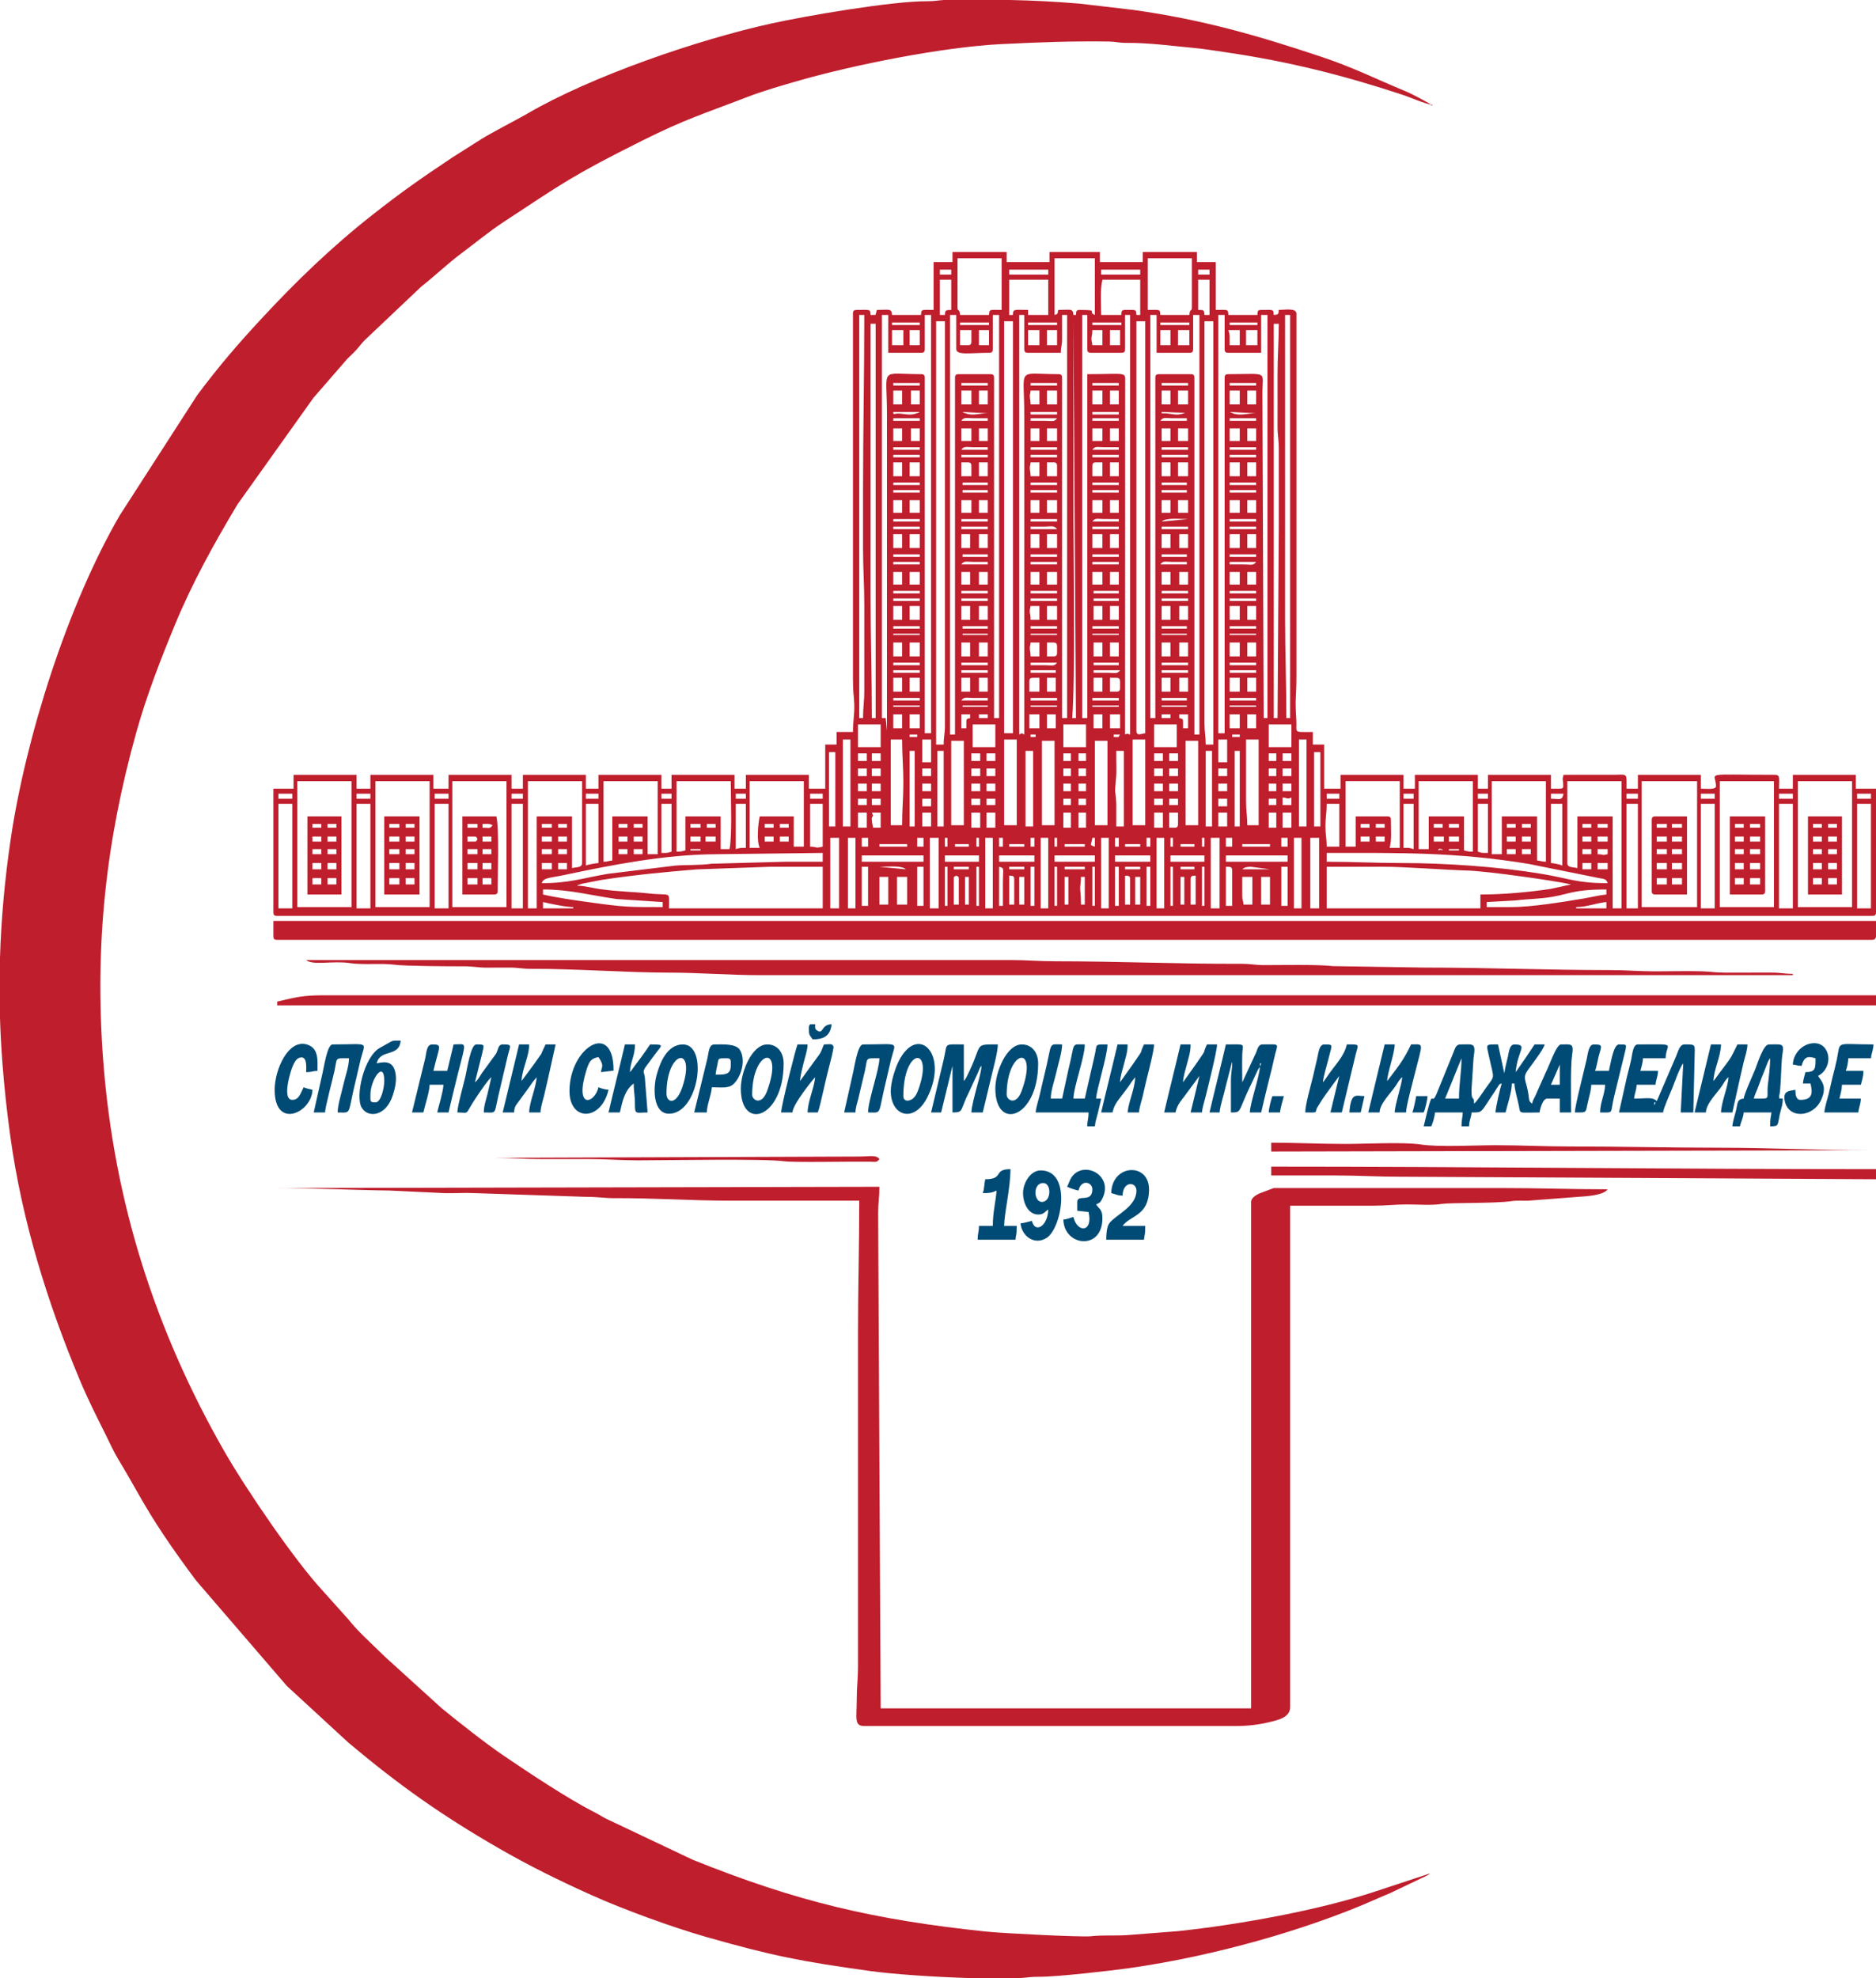 <?xml version="1.0" encoding="UTF-8"?> <svg xmlns="http://www.w3.org/2000/svg" xmlns:xlink="http://www.w3.org/1999/xlink" version="1.1" id="Слой_1" x="0px" y="0px" viewBox="0 0 178.68 188.4" style="enable-background:new 0 0 178.68 188.4;" xml:space="preserve"> <style type="text/css"> .st0{fill-rule:evenodd;clip-rule:evenodd;fill:#BF1E2D;} .st1{fill-rule:evenodd;clip-rule:evenodd;fill:#004B75;} </style> <path class="st0" d="M136.2,178.44l-5.234,1.727c-5.38,1.791-13.061,3.168-18.787,3.773 l-4.899,0.381c-1.19,0.064-2.306-0.019-3.378,0.102 c-0.876,0.098-8.374-0.277-9.961-0.443c-10.731-1.126-18.047-2.85-27.959-6.841 l-8.223-3.897c-0.47-0.235-0.686-0.401-1.159-0.641 c-2.513-1.275-6.233-3.751-8.577-5.343c-1.788-1.214-4.183-3.106-5.92-4.52 l-5.473-4.967c-1.053-1.053-2.563-2.383-3.441-3.519l-2.439-2.721 c-2.669-2.87-7.343-9.727-9.384-13.296c-6.575-11.491-10.513-23.757-11.534-37.186 c-0.837-10.996,0.249-20.929,3.153-31.303c0.998-3.565,2.342-7.006,3.678-10.242 c1.654-4.006,3.737-7.754,5.949-11.451l7.241-10.159l3.235-3.725 c0.303-0.302,0.558-0.528,0.843-0.837c0.335-0.362,0.46-0.589,0.838-0.962 L40.131,27.291c1.152-0.891,2.513-2.191,3.806-3.154 c1.366-1.017,2.641-2.081,4.063-3.017c5.699-3.749,6.593-4.437,13.16-7.72 c4.168-2.084,5.871-2.558,9.829-4.091c1.704-0.66,3.443-1.159,5.279-1.681 c5.1-1.452,13.558-3.159,19.132-3.428c3.658-0.176,6.41-0.292,10.205-0.245 c0.695,0.009,0.903,0.132,1.672,0.128c2.162-0.014,4.424,0.295,6.472,0.488 c0.997,0.094,2.02,0.264,3.063,0.417c5.98,0.878,11.196,2.197,16.823,4.057 c0.647,0.214,2.15,0.87,2.685,0.915l-1.16-0.64 c-0.464-0.232-0.804-0.429-1.291-0.629c-2.731-1.127-4.902-2.241-8.003-3.277 c-6.163-2.059-11.391-3.557-17.965-4.475l-5.05-0.59 C100.46,0.148,98.356,0.045,96.219,0h-6.284 c-0.579,0.024-0.878,0.121-1.618,0.117c-3.415-0.015-11.605,1.407-14.809,2.112 C66.414,3.79,56.367,7.255,50.275,10.795c-1.287,0.748-3.554,1.863-4.844,2.716 l-2.351,1.489c-3.009,2.012-4.732,3.205-7.612,5.468 c-3.87,3.041-7.321,6.378-10.656,9.983c-2.274,2.458-3.99,4.463-6.023,7.177 L11.405,49.085C6.438,57.634,2.44,70.262,1.012,79.972C0.457,83.747,0.117,87.462,0,91.192 v5.785c0.044,1.428,0.122,2.863,0.233,4.31c0.19,2.474,0.421,4.538,0.733,6.827 c1.115,8.16,3.563,15.994,6.645,23.355c0.766,1.828,1.567,3.407,2.429,5.132 c0.432,0.863,0.776,1.656,1.263,2.457c1.478,2.432,2.399,4.325,4.224,7.056 c1.035,1.549,2.033,2.939,3.141,4.419l8.661,10.058l5.873,5.407 c4.813,4.044,8.852,6.902,14.311,10.049c2.893,1.668,5.69,3.046,8.768,4.432 s7.703,3.075,10.987,4.013c6.372,1.82,9.142,2.344,15.598,3.242 c2.135,0.297,5.947,0.562,9.33,0.667h5.012 c0.619-0.034,0.996-0.126,1.791-0.119c1.636,0.015,6.852-0.581,8.54-0.82 c4.209-0.596,8.381-1.517,12.365-2.635c3.711-1.042,7.716-2.407,11.175-3.945 c0.463-0.206,0.811-0.353,1.263-0.538l3.576-1.704 C136.16,178.495,136.041,178.579,136.2,178.44"></path> <path class="st0" d="M90.72,24.96h-1.8v4.56c-1.204,0-1.152-0.093-1.2,0.48h-2.76 c-0.054-0.648-0.227-0.48-1.44-0.48l-0.135,0.475l-0.465,0.005 c-0.049-0.584,0.007-0.48-1.32-0.48c-0.276,0-0.36,0.084-0.36,0.36v34.68 c0,1.565,0.091,1.553,0.125,2.517c0.034,0.964-0.125,1.597-0.125,2.643h-1.56 v1.2h-1.08v4.2h-1.56v-1.32h-6v1.32h-1.08v-1.32h-6v1.32H63 v-1.32h-6v1.32h-1.2v-1.32h-6v1.32h-1.08v-1.32h-6v1.32 h-1.44v-1.32h-6v1.32h-1.32v-1.32h-6v1.32h-1.92v11.76 c0,0.276,0.084,0.36,0.36,0.36h151.92c0.272,0,0.357-0.081,0.36-0.347v-0.013 V75.12h-1.92v-1.32h-6v1.32h-1.32c0-0.944,0.13-1.32-0.36-1.32 c-7.121,0-5.64-0.293-5.64,1.08c0,0.361-0.9,0.24-1.44,0.24v-1.32h-6 v1.32h-1.08c0-1.52,0.136-1.34-1.198-1.322l-4.802,0.002 c-0.133,0.57-0.082,0.205-0.041,0.78c0.045,0.634,0.056,0.54-1.159,0.54 v-1.32h-6v1.32h-0.96v-1.32h-6v1.32h-1.08v-1.32h-6v1.32 h-1.56v-4.2h-1.08V69.72c-1.951,0-1.495,0.117-1.57-1.07 c-0.151-2.383,0.01-2.072,0.01-4.33V29.88c0-0.578-1.131-0.36-1.68-0.36 c-0.037,0.442-0.039,0.443-0.48,0.48c-0.048-0.573,0.004-0.48-1.2-0.48 c-0.363,0-0.332,0.141-0.36,0.48H117c-0.048-0.573,0.004-0.48-1.2-0.48 v-4.56h-1.8v-0.96h-5.16v0.96h-4.08v-0.96h-4.8v0.96h-4.08v-0.96 h-5.16V24.96z M89.52,25.68h1.08v0.48h-1.08V25.68z M96.12,25.68h3.72 v0.48h-3.72V25.68z M104.88,25.68h3.72v0.48h-3.72V25.68z M114.12,25.68 h1.08v0.48h-1.08V25.68z M90,30h-0.48v-3.36h1.08v2.88 C90.128,29.531,90,29.511,90,30z M91.2,29.28v-4.68h4.2v4.92 c-1.204,0-1.152-0.093-1.2,0.48h-2.76 C91.381,29.293,91.2,29.75,91.2,29.28z M96.48,30h-0.36v-3.36h3.72 v3.36h-1.92v-0.48C96.613,29.52,96.48,29.389,96.48,30z M100.44,30 v-5.4h3.84v5.4c-0.782-0.316,0.517-0.48-1.44-0.48 c-0.363,0-0.332,0.141-0.36,0.48h-0.24c-0.054-0.648-0.227-0.48-1.44-0.48 C100.687,30.006,100.768,29.881,100.44,30z M106.8,30h-1.92 c0-1.085-0.123-2.316,0.12-3.36h3.6v3.36h-0.36 c-0.047-0.563-0.001-0.48-1.08-0.48 C106.818,29.52,106.8,29.659,106.8,30z M109.32,24.6h4.2v4.68 c0,0.47-0.181,0.013-0.24,0.72h-2.76c-0.048-0.573,0.004-0.48-1.2-0.48 V24.6z M114.12,26.64h1.08v3.36h-0.48 c-0.043-0.518-0.068-0.468-0.6-0.48V26.64z M84.96,30.72h2.64v0.24h-2.64 V30.72z M91.44,30.72h2.76v0.24h-2.76V30.72z M97.92,30.72h2.76v0.24 h-2.76V30.72z M104.04,30.72h2.76v0.24h-2.76V30.72z M110.52,30.72h2.76 v0.24h-2.76V30.72z M117.12,30.72h2.64v0.24h-2.64V30.72z M117,31.44h1.08 v1.44h-0.96v-0.84C117.12,31.887,117.042,31.535,117,31.44z M104.04,31.44 h0.96v1.44h-0.96c-0.03-0.357-0.102-0.353-0.082-0.693 C103.969,31.994,104.04,31.85,104.04,31.44z M92.16,32.88h-0.72v-1.44h1.08 v1.08C92.52,32.797,92.437,32.88,92.16,32.88z M84.96,31.44h1.08v1.44 h-1.08V31.44z M86.64,31.44h0.96v1.44h-0.96V31.44z M93.24,31.44h0.96 v1.44h-0.96V31.44z M97.92,31.44H99v1.44h-1.08V31.44z M99.72,31.44h0.96 v1.44h-0.96V31.44z M105.72,31.44h0.96v1.44h-0.96V31.44z M110.52,31.44 h0.96v1.44h-0.96V31.44z M112.2,31.44h1.08v1.44h-1.08V31.44z M118.68,31.44h1.08v1.44h-1.08V31.44z M121.8,50.28l-0.12,18.12h-0.36 v-37.56h0.48c0,1.734-0.12,3.046-0.12,4.8c0,1.64,0.008,3.282-0.001,4.921 c-0.005,0.915,0.127,1.333,0.122,2.278L121.8,50.28z M84.48,69.6l-0.12-1.2 h-0.36V30h0.6v3.6h3.12c0.276,0,0.36-0.083,0.36-0.36v-3.24h0.6 V69.84H88.08V36c0-0.276-0.084-0.36-0.36-0.36 c-4.047,0-3.24-0.786-3.24,3.84V69.6z M90.96,36v33.96h-0.48V30h0.6 v3.24c0,0.634,1.359,0.36,3.12,0.36c0.276,0,0.36-0.083,0.36-0.36v-3.24 h0.6v38.4h-0.48V36c0-0.276-0.083-0.36-0.36-0.36h-3 C91.044,35.64,90.96,35.724,90.96,36z M97.56,69.96 c-0.34-0.157-0.14-0.157-0.48,0V30h0.48v3.24 c0,0.277,0.084,0.36,0.36,0.36h3.12c0-0.608,0.12-0.654,0.12-1.32v-2.28 h0.48v38.4h-0.48V36c0-0.276-0.083-0.36-0.36-0.36 c-4.059,0-3.24-0.792-3.24,3.96V69.96z M103.56,68.4h-0.48V30h0.48 v3.24c0,0.277,0.084,0.36,0.36,0.36h2.88c0.276,0,0.36-0.083,0.36-0.36 v-3.24h0.48v39.96c-0.383-0.081-0.187-0.121-0.48,0l0.01-33.49 c0.008-1.109,0.223-0.83-3.611-0.83V68.4z M110.04,36v32.4h-0.48V30 h0.6v3.6h3.12c0.277,0,0.36-0.083,0.36-0.36v-3.24h0.6v39.96h-0.48V36 c0-0.276-0.083-0.36-0.36-0.36h-3C110.124,35.64,110.04,35.724,110.04,36z M116.64,36v33.84h-0.6V30h0.6v3.24c0,0.277,0.084,0.36,0.36,0.36 h3.12v-3.6h0.6v38.4h-0.36l-0.12-30.96 c0.001-2.171,0.633-1.8-3.24-1.8C116.724,35.64,116.64,35.724,116.64,36z M85.08,36.48h2.52v0.24h-2.52V36.48z M91.56,36.48h2.52v0.24h-2.52 V36.48z M98.16,36.48h2.52v0.24h-2.52V36.48z M104.04,36.48h2.52v0.24 h-2.52V36.48z M110.64,36.48h2.52v0.24h-2.52V36.48z M117.12,36.48h2.52 v0.24h-2.52V36.48z M98.16,37.2H99v1.32h-0.84 c0-0.277-0.053-0.485-0.064-0.645C98.065,37.43,98.119,37.691,98.16,37.2z M85.08,37.2h0.84v1.32h-0.84V37.2z M86.76,37.2h0.84v1.32h-0.84 V37.2z M91.56,37.2h0.96v1.32h-0.96V37.2z M93.24,37.2h0.84v1.32 h-0.84V37.2z M99.72,37.2h0.96v1.32h-0.96V37.2z M104.04,37.2h0.96 v1.32h-0.96V37.2z M105.72,37.2h0.84v1.32h-0.84V37.2z M110.64,37.2 h0.84v1.32h-0.84V37.2z M112.2,37.2h0.96v1.32h-0.96V37.2z M117.12,37.2h0.96v1.32h-0.96V37.2z M118.8,37.2h0.84v1.32h-0.84 V37.2z M82.2,46.8c0,1.8,0,3.6,0,5.4c0,1.936,0.12,3.587,0.12,5.4 l0,8.16c0.004,1.044-0.12,1.593-0.12,2.64h-0.36V30h0.48 C82.32,35.74,82.2,41.097,82.2,46.8z M85.08,39.24h2.52 c-0.025,0.016-0.066,0.006-0.079,0.041c-0.013,0.036-0.062,0.032-0.081,0.039 c-0.715,0.278-1.011,0.14-1.686,0.078C85.105,39.339,85.093,39.61,85.08,39.24 z M91.68,39.24l2.4,0.12c-0.91,0-1.357,0.287-2.156-0.004 C91.616,39.244,91.813,39.325,91.68,39.24z M110.64,39.24l2.239,0.079 c-0.952,0.361-1.042,0.04-2.239,0.04V39.24z M117.12,39.24l2.52,0.12 c-0.858,0-1.353,0.242-2.094,0.054L117.12,39.24z M98.16,39.24h2.52v0.24 h-2.52V39.24z M104.04,39.24h2.52v0.24h-2.52V39.24z M98.16,40.08v-0.24 h2.52c-0.267,0.363-0.44,0.253-1.076,0.244 C99.123,40.077,98.641,40.08,98.16,40.08z M85.08,39.84h2.52v0.24h-2.52 V39.84z M94.08,39.84v0.24h-2.52c0.266-0.363,0.44-0.253,1.076-0.244 C93.117,39.843,93.599,39.84,94.08,39.84z M104.04,39.84h2.52v0.24h-2.52 V39.84z M113.04,39.84v0.24h-2.52c0.267-0.363,0.441-0.253,1.076-0.244 C112.077,39.843,112.559,39.84,113.04,39.84z M117.12,39.84h2.52v0.24h-2.52 V39.84z M85.08,40.8h0.84v1.2h-0.84V40.8z M86.76,40.8h0.84v1.2 h-0.84V40.8z M91.56,40.8h0.96v1.2h-0.96V40.8z M93.24,40.8h0.84 v1.2h-0.84V40.8z M98.16,40.8H99v1.2h-0.84V40.8z M99.72,40.8h0.96 v1.2h-0.96V40.8z M104.04,40.8h0.96v1.2h-0.96V40.8z M105.72,40.8 h0.84v1.2h-0.84V40.8z M110.64,40.8h0.84v1.2h-0.84V40.8z M112.2,40.8h0.96v1.2h-0.96V40.8z M117.12,40.8h0.96v1.2h-0.96 V40.8z M118.8,40.8h0.84v1.2h-0.84V40.8z M85.08,42.6h2.52v0.24 h-2.52V42.6z M94.08,42.6v0.24h-2.52c0.266-0.363,0.44-0.253,1.076-0.244 C93.117,42.603,93.599,42.6,94.08,42.6z M98.16,42.6h2.52v0.24h-2.52 V42.6z M106.56,42.6v0.24h-2.52c0.267-0.363,0.44-0.253,1.076-0.244 C105.597,42.603,106.079,42.6,106.56,42.6z M110.64,42.6h2.52v0.24h-2.52 V42.6z M117.12,42.6h2.52v0.24h-2.52V42.6z M85.08,43.32h2.52v0.24 h-2.52V43.32z M91.56,43.32h2.52v0.24h-2.52V43.32z M98.16,43.32h2.52 v0.24h-2.52V43.32z M104.04,43.32h2.52v0.24h-2.52V43.32z M110.64,43.32 h2.52v0.24h-2.52V43.32z M117.12,43.32h2.52v0.24h-2.52V43.32z M98.16,44.04H99v1.32h-0.84c0-0.277-0.053-0.485-0.064-0.645 C98.065,44.27,98.119,44.531,98.16,44.04z M85.08,44.04h0.84v1.32h-0.84 V44.04z M86.64,44.04h0.96v1.32h-0.96V44.04z M91.56,44.04h0.6 c0.277,0,0.36,0.084,0.36,0.36v0.96h-0.96V44.04z M93.24,44.04h0.84v1.32 h-0.84V44.04z M99.72,44.04h0.6c0.276,0,0.36,0.084,0.36,0.36v0.96 h-0.96V44.04z M104.04,44.4c0-0.276,0.084-0.36,0.36-0.36h0.6v1.32 h-0.96V44.4z M105.72,44.04h0.84v1.32h-0.84V44.04z M110.64,44.04h0.84 v1.32h-0.84V44.04z M112.2,44.04h0.96v1.32h-0.96V44.04z M117.12,44.04 h0.96v1.32h-0.96V44.04z M118.8,44.04h0.84v1.32h-0.84V44.04z M85.08,45.96h2.52v0.24h-2.52V45.96z M91.68,45.96h2.4v0.24h-2.4 V45.96z M98.16,45.96h2.52v0.24h-2.52V45.96z M104.04,45.96h2.52v0.24 h-2.52V45.96z M110.64,45.96h2.4v0.24h-2.4V45.96z M117.12,45.96h2.52 v0.24h-2.52V45.96z M85.08,46.68h2.52v0.24h-2.52V46.68z M91.68,46.68 h2.4v0.24h-2.4V46.68z M98.16,46.68h2.52v0.24h-2.52V46.68z M104.04,46.68h2.52v0.24h-2.52V46.68z M110.64,46.68h2.4v0.24h-2.4 V46.68z M117.12,46.68h2.52v0.24h-2.52V46.68z M85.08,47.64h0.84v1.2 h-0.84V47.64z M86.64,47.64h0.96v1.2h-0.96V47.64z M91.56,47.64h0.96 v1.2h-0.96V47.64z M93.24,47.64h0.84v1.2h-0.84V47.64z M98.16,47.64H99 v1.2h-0.84V47.64z M99.72,47.64h0.96v1.2h-0.96V47.64z M104.04,47.64 h0.96v1.2h-0.96V47.64z M105.72,47.64h0.84v1.2h-0.84V47.64z M110.64,47.64h0.84v1.2h-0.84V47.64z M112.2,47.64h0.96v1.2h-0.96 V47.64z M117.12,47.64h0.96v1.2h-0.96V47.64z M118.8,47.64h0.84v1.2 h-0.84V47.64z M85.08,49.44h2.52v0.24h-2.52V49.44z M91.56,49.44h2.52 v0.24h-2.52V49.44z M98.16,49.44h2.52v0.24h-2.52V49.44z M106.56,49.44 v0.24h-2.52c0.267-0.363,0.44-0.253,1.076-0.244 C105.597,49.443,106.079,49.44,106.56,49.44z M113.16,49.44l-2.52,0.24 C111.096,49.283,112.278,49.44,113.16,49.44z M117.12,49.44h2.52v0.24h-2.52 V49.44z M85.08,50.16h2.52v0.24h-2.52V50.16z M91.56,50.16h2.52v0.24 h-2.52V50.16z M98.16,50.16c0.44,0,0.882,0.003,1.322-0.002 c0.643-0.008,0.925-0.13,1.198,0.242h-2.52V50.16z M104.04,50.16h2.52v0.24 h-2.52V50.16z M110.64,50.16h2.52v0.24h-2.52V50.16z M117.12,50.16h2.52 v0.24h-2.52V50.16z M85.08,50.88h0.84v1.32h-0.84V50.88z M86.64,50.88 h0.96v1.32h-0.96V50.88z M91.56,50.88h0.84v1.32h-0.84V50.88z M93.24,50.88h0.84v1.32h-0.84V50.88z M98.16,50.88H99v1.32h-0.84V50.88z M99.72,50.88h0.96v1.32h-0.96V50.88z M104.04,50.88h0.96v1.32h-0.96 V50.88z M105.72,50.88h0.84v1.32h-0.84V50.88z M110.64,50.88h0.84v1.32 h-0.84V50.88z M112.32,50.88h0.84v1.32h-0.84V50.88z M117.12,50.88h0.96 v1.32h-0.96V50.88z M118.8,50.88h0.84v1.32h-0.84V50.88z M85.08,52.8 h2.52v0.24h-2.52V52.8z M91.68,52.8h2.4v0.24h-2.4V52.8z M98.16,52.8h2.52v0.24h-2.52V52.8z M104.04,52.8h2.52v0.24h-2.52 V52.8z M110.64,52.8h2.4v0.24h-2.4V52.8z M117.12,52.8h2.52v0.24 h-2.52V52.8z M117.12,53.76v-0.24h2.52 c-0.266,0.363-0.44,0.253-1.076,0.244 C118.083,53.757,117.602,53.76,117.12,53.76z M85.08,53.52h2.52v0.24h-2.52 V53.52z M94.08,53.52v0.24h-2.52c0.266-0.364,0.44-0.253,1.076-0.244 C93.117,53.523,93.599,53.52,94.08,53.52z M98.16,53.52h2.52v0.24h-2.52 V53.52z M104.04,53.52h2.52v0.24h-2.52V53.52z M113.04,53.52v0.24h-2.52 c0.267-0.364,0.441-0.253,1.076-0.244C112.077,53.523,112.559,53.52,113.04,53.52 z M85.08,54.48h0.84v1.2h-0.84V54.48z M86.64,54.48h0.96v1.2h-0.96 V54.48z M91.56,54.48h0.84v1.2h-0.84V54.48z M93.24,54.48h0.84v1.2 h-0.84V54.48z M98.16,54.48H99v1.2h-0.84V54.48z M99.72,54.48h0.96v1.2 h-0.96V54.48z M104.04,54.48h0.96v1.2h-0.96V54.48z M105.72,54.48h0.84 v1.2h-0.84V54.48z M110.64,54.48h0.84v1.2h-0.84V54.48z M112.32,54.48 h0.84v1.2h-0.84V54.48z M117.12,54.48h0.96v1.2h-0.96V54.48z M118.8,54.48h0.84v1.2h-0.84V54.48z M85.08,56.28h2.52v0.24h-2.52 V56.28z M91.56,56.28h2.52v0.24h-2.52V56.28z M98.16,56.28h2.52v0.24 h-2.52V56.28z M104.16,56.28h2.4v0.24h-2.4V56.28z M110.64,56.28h2.52 v0.24h-2.52V56.28z M117.12,56.28h2.52v0.24h-2.52V56.28z M85.08,57 h2.52v0.24h-2.52V57z M91.56,57h2.52v0.24h-2.52V57z M98.16,57h2.52v0.24h-2.52V57z M104.16,57h2.4v0.24h-2.4 V57z M110.64,57h2.52v0.24h-2.52V57z M117.12,57h2.52v0.24 h-2.52V57z M112.32,57.72h0.84v1.32h-0.84V57.72z M98.16,57.72H99v1.32 h-0.84C98.16,58.211,97.971,58.533,98.16,57.72z M85.08,57.72h0.84v1.32 h-0.84V57.72z M86.64,57.72h0.96v1.32h-0.96V57.72z M91.56,57.72h0.84 v1.32h-0.84V57.72z M93.24,57.72h0.84v1.32h-0.84V57.72z M99.72,57.72 h0.96v1.32h-0.96V57.72z M104.16,57.72h0.84v1.32h-0.84V57.72z M105.72,57.72h0.84v1.32h-0.84V57.72z M110.64,57.72h0.84v1.32h-0.84 V57.72z M117.12,57.72h0.96v1.32h-0.96V57.72z M118.8,57.72h0.84v1.32 h-0.84V57.72z M85.08,59.64h2.52v0.24h-2.52V59.64z M91.68,59.64h2.4 v0.24h-2.4V59.64z M98.16,59.64h2.52v0.24h-2.52V59.64z M104.04,59.64 h2.52v0.24h-2.52V59.64z M110.64,59.64h2.4v0.24h-2.4V59.64z M117.12,59.64h2.52v0.24h-2.52V59.64z M85.08,60.36h2.52v0.12h-2.52 V60.36z M91.68,60.36h2.4v0.12h-2.4V60.36z M98.16,60.36h2.52v0.12 h-2.52V60.36z M104.04,60.36h2.52v0.12h-2.52V60.36z M110.64,60.36h2.4 v0.12h-2.4V60.36z M117.12,60.36h2.52v0.12h-2.52V60.36z M98.16,61.2H99 v1.32h-0.84c0-0.277-0.053-0.485-0.064-0.645 C98.065,61.43,98.119,61.691,98.16,61.2z M100.32,62.52h-0.6v-1.32 c1.071,0,0.96-0.111,0.96,0.96C100.68,62.437,100.596,62.52,100.32,62.52z M85.08,61.2h0.84v1.32h-0.84V61.2z M86.64,61.2h0.96v1.32h-0.96 V61.2z M91.56,61.2h0.84v1.32h-0.84V61.2z M93.24,61.2h0.84v1.32 h-0.84V61.2z M104.16,61.2h0.84v1.32h-0.84V61.2z M105.72,61.2h0.84 v1.32h-0.84V61.2z M110.64,61.2h0.84v1.32h-0.84V61.2z M112.32,61.2 h0.84v1.32h-0.84V61.2z M117.12,61.2h0.96v1.32h-0.96V61.2z M118.8,61.2h0.84v1.32h-0.84V61.2z M82.92,56.76V30.84h0.48v37.56 h-0.36C83.04,64.39,82.92,60.774,82.92,56.76z M98.16,63.36v-0.24h2.52 c-0.267,0.363-0.44,0.253-1.076,0.244C99.123,63.358,98.641,63.36,98.16,63.36 z M85.08,63.12h2.52v0.24h-2.52V63.12z M91.56,63.12h2.52v0.24h-2.52 V63.12z M104.16,63.12h2.4v0.24h-2.4V63.12z M110.64,63.12h2.52v0.24 h-2.52V63.12z M117.12,63.12h2.52v0.24h-2.52V63.12z M122.4,58.92V30 h0.48v38.4h-0.36C122.52,65.108,122.4,62.217,122.4,58.92z M104.16,64.08 V63.84h2.52c-0.267,0.363-0.44,0.253-1.076,0.244 C105.123,64.078,104.642,64.08,104.16,64.08z M85.08,63.84h2.52v0.24h-2.52 V63.84z M91.56,63.84h2.52v0.24h-2.52V63.84z M98.16,63.84h2.4v0.24h-2.4 V63.84z M110.64,63.84h2.52v0.24h-2.52V63.84z M117.12,63.84h2.52v0.24h-2.52 V63.84z M112.32,64.56h0.84v1.32h-0.84V64.56z M106.32,65.88h-0.6v-1.32 c1.071,0,0.96-0.111,0.96,0.96C106.68,65.797,106.597,65.88,106.32,65.88z M85.08,64.56h0.84v1.32h-0.84V64.56z M86.64,64.56h0.96v1.32h-0.96 V64.56z M91.56,64.56h0.84v1.32h-0.84V64.56z M93.24,64.56h0.84v1.32 h-0.84V64.56z M98.04,64.92c0-0.277,0.083-0.36,0.36-0.36H99v1.32h-0.96 V64.92z M99.72,64.56h0.84v1.32h-0.84V64.56z M104.16,64.56h0.84v1.32 h-0.84V64.56z M110.64,64.56h0.84v1.32h-0.84V64.56z M117.12,64.56h0.96 v1.32h-0.96V64.56z M118.8,64.56h0.84v1.32h-0.84V64.56z M85.08,66.48 h2.52v0.24h-2.52V66.48z M94.08,66.48v0.24h-2.52 c0.266-0.364,0.44-0.253,1.076-0.244C93.117,66.483,93.599,66.48,94.08,66.48z M98.16,66.48h2.52v0.24h-2.52V66.48z M104.04,66.48h2.52v0.24h-2.52 V66.48z M110.64,66.48h2.4v0.24h-2.4V66.48z M117.12,66.48h2.52v0.24 h-2.52V66.48z M85.08,67.2h2.52v0.12h-2.52V67.2z M91.68,67.2h2.4 v0.12h-2.4V67.2z M98.16,67.2h2.52v0.12h-2.52V67.2z M104.04,67.2 h2.52v0.12h-2.52V67.2z M110.64,67.2h2.4v0.12h-2.4V67.2z M117.12,67.2h2.52v0.12h-2.52V67.2z M92.04,68.76v0.6h-0.48v-1.32 h0.84v0.36C92.133,68.471,92.04,68.428,92.04,68.76z M93.24,68.04h0.84 v0.36h-0.84V68.04z M102.24,30.6l0.24,37.8h-0.36 c0.302-3.633,0.12-15.167,0.12-18.84 C102.24,43.24,102.24,36.92,102.24,30.6z M110.64,68.04h0.84v0.36h-0.84 V68.04z M112.32,68.04h0.84v1.32h-0.48v-0.6 c0-0.332-0.092-0.289-0.36-0.36V68.04z M85.08,68.04h0.84v1.32h-0.84 V68.04z M86.64,68.04h0.96v1.32h-0.96V68.04z M98.04,68.04H99v1.32h-0.96 V68.04z M99.72,68.04h0.84v1.32h-0.84V68.04z M104.16,68.04h0.84v1.32 h-0.84V68.04z M105.72,68.04h0.96v1.32h-0.96V68.04z M117.12,68.04h0.96 v1.32h-0.96V68.04z M118.8,68.04h0.84v1.32h-0.84V68.04z M95.64,30.6 h0.84V69.84h-0.84V30.6z M108.24,69.6V30.6h0.84V69.84 C108.705,69.871,108.24,70.165,108.24,69.6z M114.72,68.88V30.6h0.84v40.32 h-0.72C114.84,70.082,114.72,69.749,114.72,68.88z M89.88,70.92h-0.72V30.6H90 v38.52C90,69.918,89.88,70.159,89.88,70.92z M106.08,70.2v-0.24h0.6 C106.424,70.31,106.698,70.185,106.08,70.2z M86.64,69.96h0.72v0.24h-0.72 V69.96z M98.16,69.96h0.48v0.24h-0.48V69.96z M117.36,69.96h0.72v0.24 h-0.72V69.96z M81.72,69h2.16v2.16h-2.16V69z M92.64,69h2.16 v2.16h-2.16V69z M101.28,69h2.16v2.16h-2.16V69z M109.92,69 h2.16v2.16h-2.16V69z M120.84,69h2.16v2.16h-2.16V69z M81.72,71.76h0.84v0.72h-0.84V71.76z M83.04,71.76h0.84v0.72h-0.84 V71.76z M92.52,71.76h0.84v0.72h-0.84V71.76z M93.96,71.76h0.84v0.72 h-0.84V71.76z M101.28,71.76h0.72v0.72h-0.72V71.76z M102.72,71.76h0.72 v0.72h-0.72V71.76z M109.92,71.76h0.84v0.72h-0.84V71.76z M111.36,71.76 h0.84v0.72h-0.84V71.76z M120.84,71.76h0.72v0.72h-0.72V71.76z M122.16,71.76h0.84v0.72h-0.84V71.76z M87.84,70.44h0.84v2.16h-0.84 V70.44z M116.04,70.44h0.84v2.16h-0.84V70.44z M81.72,73.2h0.84v0.72 h-0.84V73.2z M83.04,73.2h0.84v0.72h-0.84V73.2z M87.84,73.2h0.84 v0.72h-0.84V73.2z M92.52,73.2h0.84v0.72h-0.84V73.2z M93.96,73.2 h0.84v0.72h-0.84V73.2z M101.28,73.2h0.72v0.72h-0.72V73.2z M102.72,73.2h0.72v0.72h-0.72V73.2z M109.92,73.2h0.84v0.72h-0.84 V73.2z M111.36,73.2h0.84v0.72h-0.84V73.2z M116.04,73.2h0.84v0.72 h-0.84V73.2z M120.84,73.2h0.72v0.72h-0.72V73.2z M122.16,73.2h0.84 v0.72h-0.84V73.2z M81.72,74.64h0.84v0.72h-0.84V74.64z M83.04,74.64 h0.84v0.72h-0.84V74.64z M87.84,74.64h0.84v0.72h-0.84V74.64z M92.52,74.64h0.84v0.72h-0.84V74.64z M93.96,74.64h0.84v0.72h-0.84 V74.64z M101.28,74.64h0.72v0.72h-0.72V74.64z M102.72,74.64h0.72v0.72 h-0.72V74.64z M109.92,74.64h0.84v0.72h-0.84V74.64z M111.36,74.64h0.84 v0.72h-0.84V74.64z M116.04,74.64h0.84v0.72h-0.84V74.64z M120.84,74.64 h0.72v0.72h-0.72V74.64z M122.16,74.64h0.84v0.72h-0.84V74.64z M147.72,76.08v-0.48h1.2C148.757,76.302,148.6,76.08,147.72,76.08z M26.52,75.6h1.32v0.48h-1.32V75.6z M33.96,75.6h1.32v0.48h-1.32 V75.6z M41.4,75.6h1.32v0.48h-1.32V75.6z M48.72,75.6h1.08v0.48 h-1.08V75.6z M55.8,75.6h1.2v0.48h-1.2V75.6z M63,75.6h0.96v0.48H63 V75.6z M70.08,75.6h0.96v0.48H70.08V75.6z M77.16,75.6h1.2v0.48 H77.16V75.6z M106.32,72.36v-0.84h0.72v7.2h-0.72l0.001-2.161 c-0.098-1.811-0.189-0.44-0.007-2.646 C106.353,73.447,106.32,72.842,106.32,72.36z M126.36,75.6h1.2v0.48h-1.2 V75.6z M133.68,75.6h0.96v0.48h-0.96V75.6z M140.76,75.6h0.96v0.48 h-0.96V75.6z M154.92,75.6h1.08v0.48h-1.08V75.6z M162,75.6h1.32 v0.48h-1.32V75.6z M169.44,75.6h1.32v0.48h-1.32V75.6z M176.88,75.6 h1.32v0.48h-1.32V75.6z M85.92,78.6h-1.08v-8.16h1.08 c0,1.524,0.12,2.604,0.12,4.08C86.04,75.996,85.92,77.076,85.92,78.6z M81.72,76.08h0.84v0.6h-0.84V76.08z M83.04,76.08h0.84v0.6h-0.84 V76.08z M92.52,76.08h0.84v0.6h-0.84V76.08z M93.96,76.08h0.84v0.6 h-0.84V76.08z M101.28,76.08h0.72v0.6h-0.72V76.08z M102.72,76.08h0.72 v0.6h-0.72V76.08z M109.92,76.08h0.84v0.6h-0.84V76.08z M111.36,76.08 h0.84v0.6h-0.84V76.08z M120.84,76.08h0.72v0.6h-0.72V76.08z M122.16,75.96c0.482,0.04,0.432,0.196,0.84,0v0.72h-0.84V75.96z M87.84,76.08h0.84v0.72h-0.84V76.08z M116.04,76.08h0.84v0.72h-0.84 V76.08z M83.04,77.4h0.84v1.44h-0.72 C82.794,77.266,83.371,78.116,83.04,77.4z M118.68,76.32v-5.88h1.2v8.16 h-1.08C118.8,77.685,118.68,77.262,118.68,76.32z M51.12,86.52h-0.84V74.4 h5.16v7.8c0,0.458-0.513,0.376-0.96,0.48v-4.92h-3.36V86.52z M58.32,81.96c-0.466,0.039-0.313,0.108-0.84,0.12v-7.68h5.16v6.96h-0.96 v-3.6h-3.36V81.96z M65.28,81c-0.353,0.082-0.366,0.12-0.84,0.12 v-6.72h5.16c0,1.443,0.149,5.327-0.12,6.48h-0.84v-3.12h-3.36V81z M72.36,80.76h-0.96v-6.36h5.16v6.24h-0.96v-2.88h-3.24 C72.205,78.427,72.05,80.115,72.36,80.76z M129.12,80.64h-0.96v-6.24h5.16 v6.36h-0.96c0.212-0.91,0.12-1.553,0.12-2.64 c0-0.276-0.083-0.36-0.36-0.36h-3V80.64z M136.08,80.88h-0.96v-6.48 h5.16v6.72c-0.474,0-0.487-0.038-0.84-0.12v-3.24h-3.36V80.88z M143.04,81.36h-0.96v-6.96h5.16v7.68c-0.527-0.012-0.374-0.081-0.84-0.12 v-4.2h-3.36V81.36z M150.24,82.68c-0.447-0.104-0.96-0.022-0.96-0.48 v-7.8h5.16v12.12h-0.84v-8.76h-3.36V82.68z M90.6,70.56h1.2v8.04 h-1.2V70.56z M95.64,70.44h1.2v8.16h-1.2V70.44z M99.24,70.56h1.2 v8.04H99.24V70.56z M104.28,70.56h1.2v8.04h-1.2V70.56z M107.88,70.44 h1.2v8.16h-1.2V70.44z M112.92,70.56h1.2v8.04h-1.2V70.56z M78.96,71.64h0.6v7.08h-0.6V71.64z M80.28,70.44H81v8.28h-0.72V70.44z M86.64,71.52h0.48v7.2h-0.48V71.52z M87.84,77.4h0.84v1.32h-0.84 V77.4z M89.28,71.52h0.6v7.2h-0.6V71.52z M97.68,71.52h0.72v7.2 h-0.72V71.52z M111.84,78.84h-0.48v-1.44h0.84v1.08 C112.2,78.757,112.117,78.84,111.84,78.84z M114.84,71.52h0.6v7.2h-0.6 V71.52z M116.04,77.4h0.84v1.32h-0.84V77.4z M117.6,71.52h0.48v7.2 h-0.48V71.52z M123.72,70.44h0.72v8.28h-0.72V70.44z M125.16,71.64h0.6 v7.08h-0.6V71.64z M51.6,78.48h0.96v0.36h-0.96V78.48z M53.16,78.48H54v0.36 h-0.84V78.48z M58.92,78.48h0.84v0.36h-0.84V78.48z M60.36,78.48h0.84v0.36 h-0.84V78.48z M65.76,78.48h0.96v0.36h-0.96V78.48z M67.32,78.48h0.84v0.36 h-0.84V78.48z M72.84,78.48h0.84v0.36h-0.84V78.48z M74.28,78.48h0.84v0.36 h-0.84V78.48z M81.72,77.4h0.84v1.44h-0.84V77.4z M92.52,77.4h0.84 v1.44h-0.84V77.4z M93.96,77.4h0.84v1.44h-0.84V77.4z M101.28,77.4 h0.72v1.44h-0.72V77.4z M102.72,77.4h0.72v1.44h-0.72V77.4z M109.92,77.4h0.84v1.44h-0.84V77.4z M120.84,77.4h0.72v1.44h-0.72 V77.4z M122.16,77.4h0.84v1.44h-0.84V77.4z M129.6,78.48h0.84v0.36 h-0.84V78.48z M131.04,78.48h0.84v0.36h-0.84V78.48z M136.56,78.48h0.84v0.36 h-0.84V78.48z M138,78.48h0.96v0.36h-0.96V78.48z M143.52,78.48h0.84v0.36 h-0.84V78.48z M144.96,78.48h0.84v0.36h-0.84V78.48z M150.72,78.48h0.84v0.36 h-0.84V78.48z M152.16,78.48h0.96v0.36h-0.96V78.48z M126.24,78.72 c0-0.855,0.12-1.249,0.12-2.16h1.2v4.08h-1.2 C126.36,79.801,126.24,79.493,126.24,78.72z M51.6,79.68h0.96v0.48h-0.96 V79.68z M53.16,79.68H54v0.48h-0.84V79.68z M58.92,79.68h0.84v0.48h-0.84 V79.68z M60.36,79.68h0.84v0.48h-0.84V79.68z M65.76,79.68h0.96v0.48 h-0.96V79.68z M67.2,79.68h0.96v0.48h-0.96V79.68z M72.84,79.68h0.84 v0.48h-0.84V79.68z M74.28,79.68h0.84v0.48h-0.84V79.68z M129.6,79.68 h0.84v0.48h-0.84V79.68z M131.04,79.68h0.84v0.48h-0.84V79.68z M136.56,79.68h0.96v0.48h-0.96V79.68z M138,79.68h0.96v0.48h-0.96 V79.68z M143.52,79.68h0.84v0.48h-0.84V79.68z M144.96,79.68h0.84v0.48 h-0.84V79.68z M150.72,79.68h0.84v0.48h-0.84V79.68z M152.16,79.68h0.96 v0.48h-0.96V79.68z M104.04,79.8h0.24v0.84 C103.649,80.472,103.99,80.408,104.04,79.8z M77.16,76.56h1.2v4.08 c-0.812,0.189-0.435,0.017-1.2,0V76.56z M82.08,79.8h0.6v0.84h-0.6 V79.8z M83.76,80.4h2.64v0.24h-2.64V80.4z M87.36,79.8h0.6v0.84 h-0.6V79.8z M90,79.8h0.24v0.84H90V79.8z M90.96,80.4h1.32v0.24h-1.32 V80.4z M93,79.8h0.24v0.84h-0.24V79.8z M95.16,79.8h0.36v0.84 H95.16V79.8z M96.12,80.4h1.44v0.24h-1.44V80.4z M98.16,79.8h0.36 v0.84h-0.36V79.8z M100.44,79.8h0.24v0.84h-0.24V79.8z M101.4,80.4 h1.92v0.24h-1.92V80.4z M106.2,79.8h0.36v0.84h-0.36V79.8z M107.16,80.4h1.44v0.24h-1.44V80.4z M109.2,79.8h0.36v0.84h-0.36 V79.8z M111.48,79.8h0.24v0.84h-0.24V79.8z M112.44,80.4h1.32v0.24 h-1.32V80.4z M114.48,79.8h0.24v0.84h-0.24V79.8z M116.76,79.8h0.6 v0.84h-0.6V79.8z M118.32,80.4h2.64v0.24h-2.64V80.4z M122.04,79.8 h0.6v0.84h-0.6V79.8z M70.08,80.88v-4.32h0.96v4.2h-0.36 C70.491,80.76,70.225,80.824,70.08,80.88z M133.68,76.56h0.96v4.32 c-0.269-0.063-0.276-0.12-0.6-0.12h-0.36V76.56z M65.76,80.88h0.96v0.12 h-0.96V80.88z M137.04,80.88c0.139-0.139,0.684,0.203,0.15,0.049 C137.176,80.925,136.832,81.089,137.04,80.88z M138,80.88h0.96v0.12h-0.96 V80.88z M63.36,81.24H63v-4.68h0.96v4.56 C63.691,81.183,63.684,81.24,63.36,81.24z M140.76,76.56h0.96v4.68h-0.36 c-0.324,0-0.331-0.057-0.6-0.12V76.56z M51.6,80.88h0.96v0.48h-0.96 V80.88z M53.16,80.88H54v0.48h-0.84V80.88z M58.92,80.88h0.84v0.48h-0.84 V80.88z M60.36,80.88h0.84v0.48h-0.84V80.88z M143.52,80.88h0.84v0.48h-0.84 V80.88z M144.96,80.88h0.84v0.48h-0.84V80.88z M150.72,80.88h0.84v0.48 h-0.84V80.88z M152.16,80.88h0.96v0.48c-0.646,0.15-0.251,0.016-0.96,0 V80.88z M51.6,84.12c0.142-0.532,0.785-0.492,2.01-0.75 c4.715-0.995,9.657-1.975,14.553-2.007l10.197-0.123v0.84 c-1.2,0-2.4,0.001-3.6,0l-7.011,0.189c-1.047,0.158-2.338,0.092-3.423,0.177 l-6.418,0.782C55.612,83.61,54.286,84.12,51.6,84.12z M82.08,81.48h5.88 v0.6h-5.88V81.48z M90,81.48h3.24v0.6H90V81.48z M95.16,81.48h3.36v0.6 H95.16V81.48z M100.44,81.48h3.84v0.6h-3.84V81.48z M106.2,81.48h3.36 v0.6h-3.36V81.48z M111.48,81.48h3.24v0.6h-3.24V81.48z M116.76,81.48 h5.88v0.6h-5.88V81.48z M126.36,81.24c7.022,0,12.308-0.096,19.234,1.046 l6.494,1.306c0.598,0.143,0.903,0.048,1.031,0.529 c-2.957,0-3.59-0.44-6.308-0.892c-4.1-0.681-9.138-1.028-13.372-1.028 c-2.398,0-4.581-0.12-7.08-0.12V81.24z M55.8,82.44v-5.88h1.2v5.64 C56.72,82.223,55.998,82.345,55.8,82.44z M147.72,76.56h1.08v5.88 c-0.214-0.103-0.781-0.215-1.08-0.24V76.56z M51.6,82.2h0.96v0.6h-0.96 V82.2z M53.16,82.2H54v0.6h-0.84V82.2z M83.76,82.56 c0.904,0,2.067-0.154,2.52,0.24L83.76,82.56z M90.84,82.56h1.44v0.24 h-1.44V82.56z M96.12,82.56h1.44v0.24h-1.44V82.56z M101.4,82.56h1.92 v0.24h-1.92V82.56z M107.16,82.56h1.44v0.24h-1.44V82.56z M112.44,82.56 h1.32v0.24h-1.32V82.56z M119.16,82.56l1.8,0.24h-2.64 C118.438,82.718,118.512,82.56,119.16,82.56z M150.72,82.2h0.84v0.6h-0.84 V82.2z M152.16,82.2h0.96v0.6h-0.96V82.2z M76.32,82.56h2.04v3.96 H63.72c0-1.738,0.275-1.18-1.938-1.422c-1.686-0.184-2.504-0.129-4.628-0.412 c-0.604-0.08-1.507-0.326-2.194-0.326c0.143-0.091-0.014-0.019,0.248-0.112 c0.033-0.012,0.271-0.083,0.276-0.085l1.808-0.352 c3.094-0.473,6-0.752,9.076-1.004l6.953-0.247 C74.319,82.565,75.32,82.56,76.32,82.56z M141,85.2v1.32h-14.64v-3.96 l5.403-0.003c1.919-0.008,6.007,0.31,8.038,0.362 c1.77,0.045,8.33,0.969,9.839,1.321l-1.969,0.431 C145.493,84.989,143.168,85.2,141,85.2z M102.96,83.52h0.36v2.64h-0.36 c0-0.542-0.022-0.886-0.07-1.371C102.849,84.374,102.96,84.106,102.96,83.52z M51.72,84.72c2.545,0,4.466,0.55,7.009,0.911l4.391,0.289v0.48 c-3.26,0-3.632,0.008-6.981-0.459c-1.434-0.2-3.092-0.431-4.419-0.741V84.72z M143.88,86.4h-2.28V85.92l2.727-0.153c0.758-0.104,1.795-0.136,2.653-0.227 c2.466-0.263,2.462-0.82,6.02-0.82v0.48 c-0.608,0.051-1.461,0.263-2.143,0.377 C148.858,85.909,145.925,86.4,143.88,86.4z M118.32,85.32v-1.8h0.96v2.64 h-0.84C118.409,85.785,118.32,85.734,118.32,85.32z M83.76,83.52h0.84v2.64 h-0.84V83.52z M85.44,83.52h0.96v2.64h-0.96V83.52z M90.84,83.76 c0-0.338,0.052-0.222,0.24-0.36c0.202,0.141,0.24,0.017,0.24,0.36v2.4 h-0.48V83.76z M91.92,83.52h0.36v2.64h-0.36V83.52z M96.12,83.4 c0.339,0.028,0.48-0.003,0.48,0.36v2.4h-0.48V83.4z M97.08,83.52h0.48 v2.64H97.08V83.52z M101.4,83.52h0.36v2.64h-0.36V83.52z M107.16,83.4 c0.339,0.028,0.48-0.003,0.48,0.36v2.4h-0.48V83.4z M108.12,83.52h0.48 v2.64h-0.48V83.52z M112.44,83.52h0.36v2.64h-0.36V83.52z M113.4,83.76 c0-0.363,0.141-0.332,0.48-0.36v2.76h-0.48V83.76z M120.12,83.52h0.84 v2.64h-0.84V83.52z M82.08,82.56h0.6v3.72h-0.6V82.56z M87.36,82.56 h0.6v3.72h-0.6V82.56z M90,82.56h0.24v3.72H90V82.56z M93,82.56h0.24 v3.72h-0.24V82.56z M95.16,82.56c0.542,0.145,0.362,0.071,0.36,1.68 c-0.001,0.68,0,1.36,0,2.04H95.16V82.56z M98.16,82.56h0.36v3.72h-0.36 V82.56z M100.44,82.56h0.24v3.72h-0.24V82.56z M104.04,82.56h0.24v3.72 h-0.24V82.56z M106.2,82.56h0.36v3.72h-0.36V82.56z M109.2,82.56h0.36 v3.72h-0.36V82.56z M111.48,82.56h0.24v3.72h-0.24V82.56z M114.48,82.56 h0.24v3.72h-0.24V82.56z M116.76,82.56c0.384,0.008,0.6-0.039,0.6,0.36 v3.36h-0.6V82.56z M122.04,82.56h0.6v3.72h-0.6V82.56z M28.32,74.4 h5.16v12h-5.16V74.4z M35.76,74.4h5.16v12h-5.16V74.4z M43.08,74.4h5.16v12H43.08V74.4z M156.36,74.4h5.28v12h-5.28 V74.4z M163.8,74.4h5.16v12h-5.16V74.4z M171.24,74.4h5.16v12 h-5.16V74.4z M26.52,76.56h1.32v9.96h-1.32V76.56z M33.96,76.56h1.32 v9.96h-1.32V76.56z M41.4,76.56h1.32v9.96h-1.32V76.56z M48.72,76.56 h1.08v9.96h-1.08V76.56z M51.72,85.92c0.653,0.152,2.18,0.48,2.88,0.48 v0.12h-2.88V85.92z M79.08,79.8h0.84v6.72H79.08V79.8z M80.76,79.8 h0.72v6.72h-0.72V79.8z M88.56,79.8h0.84v6.72h-0.84V79.8z M93.84,79.8h0.72v6.72h-0.72V79.8z M99.12,79.8h0.72v6.72h-0.72 V79.8z M104.88,79.8h0.72v6.72h-0.72V79.8z M110.16,79.8h0.72v6.72 h-0.72V79.8z M115.32,79.8h0.84v6.72h-0.84V79.8z M123.24,79.8h0.72 v6.72h-0.72V79.8z M124.8,79.8h0.84v6.72h-0.84V79.8z M150.12,86.4 c1.001,0,1.967-0.404,2.88-0.48v0.6h-2.88V86.4z M154.92,76.56h1.08 v9.96h-1.08V76.56z M162,76.56h1.32v9.96h-1.32V76.56z M169.44,76.56 h1.32v9.96h-1.32V76.56z M176.88,76.56h1.32v9.96h-1.32V76.56z"></path> <path class="st0" d="M26.28,113.16c3.717,0,7.099,0.189,10.805,0.235l5.271,0.249 c0.901,0.027,1.873-0.053,2.765-0.005l10.799,0.361 c1.06-0.001,1.67,0.127,2.638,0.122c3.704-0.021,7.141,0.238,10.922,0.238 h12.36c0,4.338-0.12,8.278-0.12,12.6v31.8 c0.002,1.198-0.121,1.921-0.12,3.12c0.002,1.768-0.273,2.52,0.72,2.52 h35.4c1.146,0,2.204-0.136,3.122-0.358c0.84-0.203,2.038-0.433,2.038-1.442 V114.84h7.92c1.244,0.001,2.012-0.121,3.24-0.12 c1.08,0.001,2.262,0.108,3.309-0.051c0.792-0.12,5.144-0.041,6.581-0.259 c0.565-0.086,1.057-0.03,1.633-0.047l4.792-0.368 c0.785-0.051,2.382-0.145,2.764-0.716c-3.451,0-6.504-0.12-9.96-0.12h-21.84 l-1.219,0.46c-0.356,0.125-0.941,0.451-0.941,0.86v48.24H83.88l-0.24-47.16 c0-1.016,0.12-1.527,0.12-2.52L26.28,113.16z"></path> <path class="st0" d="M26.04,89.16c0,0.276,0.084,0.36,0.36,0.36h151.92 c0.218,0,0.318-0.094,0.36-0.29v-1.453V87.72H26.04V89.16z"></path> <path class="st0" d="M26.4,95.4v0.36h152.28V94.8H30.84 C28.829,94.8,28.23,94.974,26.4,95.4"></path> <path class="st0" d="M170.76,92.88v-0.12c-0.79,0-1.161-0.125-2.039-0.121 l-4.441,0.001c-0.89,0.001-1.444-0.103-2.156-0.124 c-1.449-0.043-2.985,0.004-4.444,0.004c-1.588,0-2.732-0.12-4.32-0.12 c-5.956,0-11.673-0.242-17.64-0.24l-8.742-0.138 c-1.535-0.172-4.773-0.096-6.622-0.098c-0.797-0.001-1.244-0.128-2.155-0.125 c-5.977,0.022-11.703-0.239-17.64-0.239c-1.599,0-2.81-0.121-4.32-0.12H29.16 c0.627,0.545,2.545,0.048,4.149,0.291c1.302,0.197,3.046-0.013,4.283,0.157 c0.978,0.134,5.188,0.158,6.568,0.153c0.912-0.003,1.359,0.123,2.155,0.124 c0.721,0.001,1.445-0.002,2.166-0.006c0.895-0.005,1.263,0.128,2.157,0.123 c4.043-0.023,9.055,0.359,13.082,0.359c2.871-0.001,5.72,0.24,8.64,0.24 H170.76z"></path> <path class="st1" d="M135.6,107.28h0.72c0.148-0.308,0.325-0.899,0.36-1.32h2.64 c-0.012,0.522-0.12,0.655-0.12,1.32h0.72 c0.012-0.557,0.197-0.802,0.24-1.32c1.105,0,0.803,0.078,2.208-1.992 c0.118-0.173,0.18-0.306,0.281-0.439c0.266-0.35,0.02-0.195,0.391-0.329 c-0.12,0.249-0.6,2.353-0.6,2.76h0.96 c0.172-0.738,0.6-1.977,0.6-2.76h0.24 c0.013,0.583,0.295,1.46,0.42,2.1c0.166,0.848-0.078,0.66,1.98,0.66 c0.018-0.22,0.268-1.32,0.72-1.32h1.2v1.32h1.08 c0-1.217-0.069-4.391,0.092-5.437c0.182-1.189-0.059-1.043-1.051-1.043 c-0.448,0-1.059,1.888-1.48,2.72l-0.961,2.159 c-0.159,0.336-0.233,0.389-0.319,0.761c-0.42-0.308-0.191-0.363-0.48-1.56 c-0.166-0.687-0.359-0.991,0.013-1.541c0.354-0.523,1.545-2.013,1.667-2.538 h-0.96c-0.292,0.436-0.559,0.839-0.864,1.296l-0.936,1.344 c0.173-2.077,1.228-2.64-0.12-2.64c-0.47,0-0.521,0.719-0.625,1.174 c-0.088,0.386-0.3,1.172-0.335,1.585l-0.6-2.76 c-1.218,0-1.123-0.058-0.892,1.008c0.553,2.553,0.653,1.785-0.404,3.336 c-0.211,0.309-0.752,1.126-0.984,1.296c-0.021-0.924-0.245-0.016-0.249-1.315 l0.199-3.057c0.235-1.465,0.001-1.268-1.27-1.268c-0.399,0-0.5,0.378-0.622,0.698 l-1.632,4.008C136.212,105.628,136.622,102.893,135.6,107.28 M138.96,104.64 h-1.32l1.56-3.84C139.2,102.154,138.96,103.235,138.96,104.64z M148.56,101.4v1.92h-0.84L148.56,101.4z"></path> <path class="st0" d="M121.08,111.96c2.04,0,4.08,0,6.12,0 c2.184,0,3.943,0.12,6.12,0.12l45.36,0.24v-0.96 c-19.246,0-38.314-0.24-57.6-0.24V111.96z"></path> <path class="st1" d="M154.2,105.96h4.2c0.034-0.407,0.69-1.845,0.891-2.349 c0.187-0.468,0.706-1.96,1.029-2.331l-0.24,4.68h1.2l0.121-5.161 c0.012-1.345,0.195-1.319-0.961-1.319c-0.478,0-0.615,0.702-0.799,1.121 l-1.841,4.279c-0.403-0.425-0.947-0.24-2.16-0.24 c0.043-0.518,0.228-0.763,0.24-1.32h1.8c0.043-0.518,0.227-0.763,0.24-1.32 h-1.68c0.095-0.409,0.229-0.716,0.24-1.2h2.16 c0.034-1.508,1.282-1.32-2.64-1.32c-0.475,0-0.528,0.921-0.63,1.41 c-0.105,0.502-0.257,1.058-0.403,1.637L154.2,105.96z M157.56,105.12 c0-0.307,0.19-0.019,0.071,0C157.63,105.12,157.56,105.455,157.56,105.12z"></path> <path class="st1" d="M98.64,105.96h5.04c0,0.666-0.12,0.712-0.12,1.32h0.72 c0.035-0.424,0.176-0.828,0.289-1.271c0.124-0.489,0.205-0.914,0.312-1.369 h-0.48c0.018-0.806,1.08-4.101,1.08-5.16c-1.303,0-0.958-0.062-1.223,1.056 l-0.937,4.103h-1.08c0.027-1.185,1.08-3.94,1.08-5.16 c-1.362,0-0.885-0.28-1.56,2.4l-0.6,2.76h-1.08 c0-0.791,0.378-1.785,0.549-2.571c0.168-0.772,0.531-1.863,0.531-2.589 c-1.411,0-0.872-0.343-1.728,3.072c-0.152,0.607-0.241,1.024-0.384,1.656 C98.915,104.793,98.686,105.409,98.64,105.96"></path> <path class="st0" d="M121.08,109.68l56.88-0.12c-4.819,0-9.38-0.24-14.16-0.24 c-4.861,0-9.378-0.12-14.28-0.12c-2.456,0-4.569-0.12-7.08-0.12 c-1.948,0-5.4,0.193-7.131-0.069c-1.674-0.253-5.26-0.051-7.149-0.051 c-2.509,0-4.602-0.12-7.08-0.12V109.68z"></path> <path class="st1" d="M88.68,105.96h0.96l1.08-4.44v4.44 c1.11,0,0.676-0.18,1.601-1.999l0.832-1.809 c0.04-0.093,0.092-0.246,0.14-0.34c0.145-0.287,0.04-0.123,0.188-0.292 c-0.013,0.587-0.339,1.601-0.48,2.16c-0.135,0.539-0.467,1.716-0.48,2.28 h1.08c0.25-1.071,0.519-2.093,0.768-3.192 c0.192-0.849,0.672-2.551,0.672-3.288c-2.415,0-1.345-0.127-2.955,3.045 c-0.085,0.166-0.056,0.113-0.131,0.229c-0.145,0.223-0.05,0.086-0.154,0.206 v-3.48c-2.038,0-1.525-0.181-1.919,1.441L88.68,105.96z M93.48,101.28 l0.036,0.036C93.513,101.314,93.468,101.292,93.48,101.28z"></path> <path class="st1" d="M115.2,105.96h0.96c0.057-0.69,0.43-1.763,0.57-2.43 l0.59-2.29c0.008-0.018,0.023-0.055,0.039-0.08 c0,0.761-0.12,1.002-0.12,1.8v3c0.938,0,0.706,0.001,1.562-1.918 l1-2.121c0.144-0.24,0.06-0.121,0.199-0.281 c-0.092,1.104-0.941,3.451-0.96,4.32h1.08 c0.255-1.095,0.545-2.312,0.815-3.385c0.151-0.596,0.269-1.041,0.394-1.646 c0.341-1.647,0.779-1.45-1.09-1.45c-0.381,0-0.477,0.452-0.585,0.735 l-1.291,2.789c-0.009,0.016-0.027,0.052-0.043,0.076 c0-0.871-0.026-1.783-0.001-2.649c0.032-1.082,0.453-0.951-1.559-0.951 C116.26,101.627,115.7,103.813,115.2,105.96 M120,101.4 c0-0.307,0.19-0.019,0.071,0C120.07,101.4,120,101.735,120,101.4z"></path> <path class="st0" d="M44.04,85.2h3c0.276,0,0.36-0.084,0.36-0.36 c0-1.511,0.154-5.905-0.12-7.08h-3.24V85.2z M45.96,78.84v-0.36 c0.52,0,0.59-0.057,0.96,0.12C46.647,78.973,46.599,78.84,45.96,78.84z M44.52,78.48h0.96v0.36h-0.96V78.48z M45.12,80.16h-0.6v-0.48h0.6 c0.338,0,0.222,0.052,0.36,0.24C45.34,80.122,45.463,80.16,45.12,80.16z M45.96,79.68h0.84v0.48h-0.84V79.68z M44.52,80.88h0.96v0.48h-0.96 V80.88z M45.96,80.88h0.84v0.48h-0.84V80.88z M44.52,82.2h0.96v0.6 h-0.96V82.2z M45.96,82.2h0.84v0.6h-0.84V82.2z M44.52,83.64h0.96 v0.6h-0.96V83.64z M45.96,83.64h0.84v0.6h-0.84V83.64z"></path> <path class="st0" d="M36.6,85.2h3.36v-7.44h-3.36V85.2z M37.08,78.48h0.96v0.36 h-0.96V78.48z M38.64,78.48h0.84v0.36h-0.84V78.48z M37.08,79.68h0.96 v0.48h-0.96V79.68z M38.64,79.68h0.84v0.48h-0.84V79.68z M37.08,80.88 h0.96v0.48h-0.96V80.88z M38.64,80.88h0.84v0.48h-0.84V80.88z M37.08,82.2h0.96v0.6h-0.96V82.2z M38.64,82.2h0.84v0.6h-0.84 V82.2z M37.08,83.64h0.96v0.6h-0.96V83.64z M38.64,83.64h0.84v0.6 h-0.84V83.64z"></path> <path class="st0" d="M164.76,85.2h3c0.276,0,0.36-0.084,0.36-0.36v-7.08h-3.36 V85.2z M165.24,78.48h0.84v0.36h-0.84V78.48z M166.68,78.48h0.96v0.36 h-0.96V78.48z M165.24,79.68h0.84v0.48h-0.84V79.68z M166.68,79.68h0.96 v0.48h-0.96V79.68z M165.24,80.88h0.84v0.48h-0.84V80.88z M166.68,80.88 h0.96v0.48h-0.96V80.88z M165.24,82.2h0.84v0.6h-0.84V82.2z M166.68,82.2h0.96v0.6h-0.96V82.2z M165.24,83.64h0.84v0.6h-0.84 V83.64z M166.68,83.64h0.96v0.6h-0.96V83.64z"></path> <path class="st0" d="M157.32,78.12v6.72c0,0.276,0.083,0.36,0.36,0.36h3v-7.44 h-3C157.404,77.76,157.32,77.844,157.32,78.12 M157.8,78.48h0.96v0.36 h-0.96V78.48z M159.24,78.48h0.96v0.36h-0.96V78.48z M157.8,79.68h0.96 v0.48h-0.96V79.68z M159.24,79.68h0.96v0.48h-0.96V79.68z M157.8,80.88 h0.96v0.48h-0.96V80.88z M159.24,80.88h0.96v0.48h-0.96V80.88z M157.8,82.2h0.96v0.6h-0.96V82.2z M159.24,82.2h0.96v0.6h-0.96 V82.2z M157.8,83.64h0.96v0.6h-0.96V83.64z M159.24,83.64h0.96v0.6 h-0.96V83.64z"></path> <path class="st0" d="M29.28,85.2h3.24v-7.44h-3.24V85.2z M29.76,78.48h0.84v0.36 h-0.84V78.48z M31.2,78.48h0.84v0.36h-0.84V78.48z M29.76,79.68h0.84v0.48 h-0.84V79.68z M31.2,79.68h0.84v0.48h-0.84V79.68z M29.76,80.88h0.84 v0.48h-0.84V80.88z M31.2,80.88h0.84v0.48h-0.84V80.88z M29.76,82.2 h0.84v0.6h-0.84V82.2z M31.2,82.2h0.84v0.6h-0.84V82.2z M29.76,83.64h0.84v0.6h-0.84V83.64z M31.2,83.64h0.84v0.6h-0.84V83.64 z"></path> <path class="st0" d="M172.2,85.2h3.24v-7.44h-3.24V85.2z M172.68,78.48h0.84 v0.36h-0.84V78.48z M174.12,78.48h0.84v0.36h-0.84V78.48z M172.68,79.68 h0.84v0.48h-0.84V79.68z M174.12,79.68h0.84v0.48h-0.84V79.68z M172.68,80.88h0.84v0.48h-0.84V80.88z M174.12,80.88h0.84v0.48h-0.84 V80.88z M172.68,82.2h0.84v0.6h-0.84V82.2z M174.12,82.2h0.84v0.6 h-0.84V82.2z M172.68,83.64h0.84v0.6h-0.84V83.64z M174.12,83.64h0.84 v0.6h-0.84V83.64z"></path> <path class="st1" d="M166.08,104.64c-0.656,0.055-0.575,0.467-0.721,1.079 c-0.111,0.466-0.319,1.076-0.359,1.561h0.72 c0.112-0.479,0.318-0.811,0.36-1.32h2.64 c-0.048,0.581-0.12,0.316-0.12,1.32c0.863,0,0.685-0.086,0.913-1.127 c0.127-0.581,0.287-0.869,0.287-1.513c-0.628-0.054-0.217,0.115-0.36-0.24 c0.188-0.296,0.202-3.226,0.314-3.895c0.199-1.186,0.028-1.025-1.273-1.025 c-0.526,0-1.034,1.68-1.32,2.4C166.948,102.416,166.116,104.207,166.08,104.64 M167.04,104.64c0.075-0.321,0.242-0.662,0.361-0.959 c0.121-0.304,0.237-0.658,0.357-0.962c0.128-0.323,0.243-0.598,0.378-0.942 c0.065-0.164,0.134-0.362,0.201-0.519c0.081-0.19,0.029-0.094,0.115-0.246 c0.087-0.155,0.067-0.12,0.147-0.213c0,0.694-0.13,1.835-0.207,2.433 C168.197,104.764,168.832,104.64,167.04,104.64z"></path> <path class="st1" d="M76.2,102.96c0.01-0.453,0.242-1.31,0.335-1.705 c0.131-0.554,0.372-1.202,0.385-1.775h-0.96 c-0.153,0.319-1.545,5.81-1.56,6.48h1.08c0.018-0.8,2.081-3.302,2.16-3.36 c-0.088,1.056-0.695,2.231-0.72,3.36h0.96 c0.165-0.345,0.355-1.304,0.456-1.704c0.162-0.647,0.263-1.179,0.431-1.848 c0.167-0.666,0.297-1.171,0.459-1.823c0.026-0.106,0.181-0.806,0.165-0.873 c-0.087-0.361-0.382-0.231-0.912-0.231c-0.185,0.386-0.194,0.604-0.46,0.98 L76.2,102.96z M77.64,102.36l0.036,0.036 C77.674,102.394,77.628,102.372,77.64,102.36z M76.2,102.96l-0.066,0.258 L76.2,102.96z"></path> <path class="st1" d="M43.56,105.96c1.292,0,0.544,0.397,1.944-1.656 c0.257-0.377,1.017-1.499,1.296-1.704c-0.126,0.539-0.24,1.084-0.383,1.657 c-0.122,0.491-0.337,1.074-0.337,1.703c1.229,0,0.969,0.249,1.368-1.512 l0.822-3.498c0.298-1.409,0.649-1.47-0.39-1.47 c-0.458,0-0.417,0.519-0.651,0.909l-1.318,1.802 c-0.234,0.34-0.381,0.676-0.671,0.889l0.723-2.898 c0.156-0.704,0.195-0.702-0.604-0.702c-0.517,0-0.858,2.276-1.032,3.048 C44.146,103.331,43.575,105.303,43.56,105.96 M46.8,102.36l0.036,0.036 C46.833,102.394,46.788,102.372,46.8,102.36z"></path> <path class="st1" d="M112.68,103.08c0.012-0.547,0.251-1.245,0.384-1.776 c0.141-0.566,0.336-1.069,0.336-1.824h-0.96 c-0.499,2.142-1.058,4.325-1.56,6.48h1.08 c0.205-0.88,0.61-1.168,1.057-1.824l1.224-1.656l-0.84,3.48h1.08 c0.04-0.486,0.248-1.094,0.361-1.559c0.202-0.828,1.079-4.305,1.079-4.921 h-0.96c-0.557,1.16,0.183,0.083-1.032,1.848L112.68,103.08z"></path> <path class="st1" d="M108.12,102.6c-0.025,1.13-0.632,2.304-0.72,3.36h1.08 c0.04-0.486,0.248-1.094,0.361-1.559c0.136-0.559,0.238-1.08,0.383-1.657 c0.151-0.602,0.696-2.698,0.696-3.264h-0.96c-0.557,1.16,0.184,0.083-1.032,1.848 l-1.248,1.752c0.012-0.547,0.251-1.245,0.384-1.776 c0.142-0.566,0.336-1.069,0.336-1.824h-0.96 c-0.499,2.142-1.055,4.313-1.56,6.48h1.08 c0.18-0.773,0.462-1.056,0.993-1.767c0.206-0.276,0.388-0.5,0.567-0.754 c0.108-0.153,0.16-0.248,0.287-0.433L108.12,102.6z"></path> <path class="st1" d="M124.32,105.96c1.268,0,0.893,0.073,1.121-0.439l0.508-0.812 c0.146-0.201,0.196-0.296,0.341-0.498l1.269-1.731l-0.841,3.48l1.081,0 l1.321-5.524c0.267-1.029,0.434-0.956-0.841-0.956 c-0.277,1.191-1.094,1.89-1.919,3.121c-0.073,0.109-0.046,0.078-0.146,0.214 c-0.102,0.137-0.128,0.165-0.215,0.265c0.045-0.539,0.332-1.45,0.456-1.944 c0.091-0.364,0.173-0.664,0.253-0.967c0.182-0.687,0.192-0.688-0.589-0.688 c-0.493,0-0.548,0.869-0.672,1.368c-0.147,0.591-0.259,1.131-0.383,1.657 C124.872,103.323,124.32,105.208,124.32,105.96"></path> <path class="st1" d="M163.2,102.96c0.024-1.088,0.694-2.305,0.72-3.48h-0.96 l-1.56,6.48h1.08c0.019-0.851,1.055-1.824,1.537-2.543 c0.212-0.315,0.344-0.613,0.623-0.818c-0.087,1.042-0.698,2.374-0.72,3.36h1.08 l0.72-3.24c0.128-0.509,0.232-1.043,0.359-1.562 c0.12-0.492,0.349-1.133,0.361-1.678h-0.96 c-0.705,1.47-0.618,1.268-1.663,2.657l-0.454,0.626 C163.198,102.978,163.3,102.846,163.2,102.96 M164.64,102.36l0.036,0.036 C164.674,102.394,164.628,102.372,164.64,102.36z M163.2,102.96l-0.066,0.258 L163.2,102.96z"></path> <path class="st1" d="M51.12,102.6c-0.092,1.106-0.697,2.346-0.72,3.36h1.08 c0.012-0.519,0.232-1.16,0.337-1.583c0.145-0.581,0.245-1.111,0.383-1.657 l0.72-3.24h-0.96c-0.768,1.599,0.005,0.265-1.056,1.824l-1.224,1.656 c0.025-1.118,0.72-2.306,0.72-3.48h-0.96l-1.56,6.48h1.08 c0.045-0.538,0.125-0.616,0.373-0.947l1.163-1.597 c0.124-0.182,0.16-0.248,0.296-0.424C50.91,102.84,51.014,102.722,51.12,102.6 M51.12,102.6l0.066-0.258L51.12,102.6z M49.68,102.96l-0.066,0.258 L49.68,102.96z"></path> <path class="st1" d="M132.12,102.96c0.018-0.78,0.7-2.562,0.72-3.48h-0.96 l-1.56,6.48h1.08c0.019-0.851,1.055-1.824,1.538-2.543 c0.212-0.315,0.343-0.613,0.622-0.818c-0.064,0.768-0.704,2.631-0.72,3.36 h1.08c0.014-0.62,0.64-2.911,0.817-3.623 c0.783-3.151,0.936-2.857-0.337-2.857c-0.68,1.416-1.131,1.992-2.118,3.283 C132.118,102.978,132.219,102.846,132.12,102.96 M133.56,102.36 c0.012-0.012,0.036,0.019,0.036,0.036 C133.593,102.394,133.548,102.372,133.56,102.36z M132.12,102.96l-0.066,0.258 L132.12,102.96z"></path> <path class="st1" d="M39.24,105.96h1.08c0.159-0.683,0.585-1.955,0.6-2.64h1.32 c-0.068,0.816-0.419,1.863-0.6,2.64h1.08 c0.285-1.223,0.572-2.418,0.888-3.671c0.827-3.273,0.879-2.809-0.409-2.809 c-0.191,0.819-0.407,1.691-0.6,2.52h-1.32 c0.557-2.392,0.905-2.52-0.12-2.52c-0.55,0-0.533,0.815-0.671,1.368 L39.24,105.96z"></path> <path class="st1" d="M97.44,113.64c0,0.987,0.514,2.04,1.44,2.04 c0.545,0,0.626-0.256,0.96-0.48c-0.036,1.606-1.272,2.317-1.56,1.08 c-0.36,0.084-0.683,0.207-1.08,0.24c0.099,1.183,1.297,2.128,2.475,1.396 c1.458-0.907,2.448-6.436-0.555-6.436C98.152,111.48,97.44,112.657,97.44,113.64 M99.24,114.48c-0.804,0-0.887-1.8,0.12-1.8 C100.176,112.68,100.143,114.48,99.24,114.48z"></path> <path class="st1" d="M150,105.96c1.235,0,0.974,0.091,1.273-1.127 c0.116-0.474,0.276-1.022,0.287-1.513h1.32 c-0.02,0.884-0.48,1.699-0.48,2.64c1.393,0,0.92,0.167,1.343-1.537 l1.063-4.363c0.122-0.609,0.133-0.58-0.606-0.58 c-0.52,0-0.771,1.707-0.96,2.52h-1.32c0.12-0.251,0.26-1.051,0.336-1.345 c0.271-1.046,0.484-1.175-0.456-1.175c-0.482,0-0.562,0.874-0.669,1.371 C150.916,101.848,150,105.323,150,105.96"></path> <path class="st1" d="M80.4,105.96h1.08c0.011-0.504,0.155-0.832,0.265-1.295 l0.644-2.716c0.266-1.256-0.027-1.149,1.371-1.149 c0,1.066-1.08,4.014-1.08,5.16c1.423,0,0.871,0.34,1.776-3.264 c0.154-0.613,0.252-1.132,0.407-1.753c0.453-1.816,0.947-1.463-2.663-1.463 c-0.529,0-0.816,2.185-1.032,3.048L80.4,105.96z"></path> <path class="st1" d="M29.88,105.96h1.08c0.012-0.533,0.748-3.25,0.909-4.011 c0.266-1.256-0.028-1.149,1.371-1.149c0,0.791-0.378,1.785-0.549,2.571 c-0.168,0.773-0.531,1.864-0.531,2.589c1.423,0,0.871,0.34,1.776-3.264 c0.154-0.613,0.252-1.132,0.407-1.753c0.453-1.816,0.947-1.463-2.663-1.463 c-0.528,0-0.816,2.185-1.032,3.048L29.88,105.96z"></path> <path class="st1" d="M84.84,103.92c0,2.392,2.24,3.146,3.524,0.524 c2.015-4.116-0.972-6.951-2.767-3.367C85.276,101.718,84.84,103.03,84.84,103.92 M86.04,104.4c0-4.524,2.769-4.785,1.548-0.972 c-0.123,0.383-0.27,0.841-0.554,1.133 C86.691,104.913,86.04,104.99,86.04,104.4z"></path> <path class="st1" d="M63.72,106.08c2.826,0,3.788-6.6,1.32-6.6 c-1.495,0-2.179,1.726-2.499,2.901C62.171,103.739,62.224,106.08,63.72,106.08 M63.48,104.16c0-4.145,2.836-4.633,1.519-0.642 C64.401,105.33,63.48,105.038,63.48,104.16z"></path> <path class="st1" d="M173.76,105.96h3.24c0.043-0.518,0.228-0.763,0.24-1.32h-2.04 c0.09-0.386,0.23-0.872,0.24-1.32h1.8c0.106-0.453,0.24-0.751,0.24-1.32 h-1.68c0.113-0.235,0.232-0.847,0.24-1.2h2.16 c0.043-0.518,0.228-0.763,0.24-1.32c-3.712,0-3.11-0.416-3.49,1.43 c-0.116,0.563-0.246,1.037-0.399,1.641c-0.149,0.592-0.233,1.065-0.383,1.657 C174.03,104.758,173.803,105.444,173.76,105.96"></path> <path class="st1" d="M105.84,113.64c0.446,0.104,0.539,0.228,1.08,0.24 c0.032-1.429,1.32-1.328,1.32-0.48c0,1.537-1.914,2.27-2.56,3.08 c-0.282,0.354-0.308,1.08-0.32,1.6h3.6 c0.049-0.581,0.12-0.316,0.12-1.32h-2.16 c0.747-1.02,2.52-0.937,2.52-3.48 C109.44,110.703,105.902,110.857,105.84,113.64"></path> <path class="st1" d="M70.56,103.68c0,4.118,4.08,2.829,4.08-2.4 c0-0.949-0.529-1.8-1.56-1.8C71.625,99.48,70.56,102.078,70.56,103.68 M71.64,104.28c0-4.354,3.085-4.91,1.426-0.374 C72.533,105.363,71.64,104.772,71.64,104.28z"></path> <path class="st1" d="M94.8,103.68c0,4.118,4.08,2.829,4.08-2.4 c0-0.949-0.529-1.8-1.56-1.8C95.878,99.48,94.8,102.088,94.8,103.68 M95.88,104.28c0-4.354,3.085-4.91,1.426-0.374 C96.773,105.363,95.88,104.772,95.88,104.28z"></path> <path class="st1" d="M60,102.12c0.021-0.949,0.48-1.536,0.48-2.64h-0.96 c-0.499,2.142-1.058,4.325-1.56,6.48h1.08 c0.235-1.008,0.437-2.113,1.32-2.76c0,0.84,0.121,1.151,0.114,1.926 c-0.011,1.092,0.112,0.834,1.206,0.834l-0.262-3.345 c-0.058-0.49-0.245-0.462,0.044-0.945l1.025-1.385 c0.597-0.773,0.788-0.804-0.567-0.804c-0.3,0.448-0.61,0.887-0.941,1.339 c-0.157,0.214-0.298,0.39-0.465,0.615l-0.351,0.489 C59.998,102.138,60.1,102.006,60,102.12"></path> <path class="st1" d="M101.64,113.04c0.285,0.137,0.736,0.28,1.08,0.36 c0.262-1.125,1.32-0.815,1.32-0.12c0,1.35-1.44,0.417-1.44,1.2v0.84 l1.08,0.12c0.457,1.96-1.082,2.015-1.44,0.48 c-0.388,0.09-0.526,0.204-0.96,0.24c0.057,2.557,3.72,2.98,3.72-0.12 c0-0.851-0.281-0.843-0.6-1.32c0.351-0.185,0.366-0.124,0.569-0.51 c1.11-2.112-1.416-3.584-2.695-2.335 C101.932,112.208,101.846,112.61,101.64,113.04"></path> <path class="st1" d="M54.24,103.92c0,2.92,3.02,2.887,3.72-0.12 c-0.319-0.027-0.731-0.13-0.96-0.24c-0.364,1.562-2.289,2.139-1.175-1.535 c0.302-0.997,0.466-1.18,1.175-1.345c0.598,0.894,0.285,0.894,0.24,1.44 l1.197-0.142C58.462,97.158,54.24,99.746,54.24,103.92"></path> <path class="st1" d="M66.12,105.96h1.2c0.018-0.783,0.411-1.57,0.48-2.4 c0.82,0,1.54,0.134,2.015-0.264c0.727-0.609,1.265-2.244,0.675-3.266 c-0.373-0.647-1.629-0.549-2.451-0.549c-0.55,0-0.533,0.815-0.672,1.368 L66.12,105.96z M68.16,102.36c0.024-0.289,0.091-0.579,0.161-0.919 c0.142-0.686,0.021-0.641,0.919-0.641c0.427,0,0.36,0.234,0.36,0.72 C69.6,102.371,69.017,102.36,68.16,102.36z"></path> <path class="st1" d="M26.16,103.8c0,3.862,3.552,2.157,3.6,0 c-0.286-0.067-0.603-0.127-0.84-0.24c-0.31,0.585-0.431,1.2-1.08,1.2 c-1.022,0-0.152-2.794,0.036-3.204c0.146-0.318,0.3-0.694,0.645-0.806 c0.767-0.25,0.639,0.899,0.639,1.371c0.603,0,0.537-0.108,1.08-0.12 c0-0.998,0.142-2.151-0.982-2.508C27.466,98.922,26.16,101.879,26.16,103.8"></path> <path class="st1" d="M35.88,101.28c0.331-1.419,2.145-0.535,2.28-2.16 c-0.998,0-0.527-0.095-1.962,0.677c-1.518,0.817-2.377,4.585-1.76,5.684 c0.575,1.024,2.299,0.889,2.961-1.123c0.197-0.601,0.447-1.482,0.232-2.311 C37.4,101.15,36.793,101.067,35.88,101.28 M35.76,105 c-0.53,0-0.48-0.082-0.48-0.72c0-1.453,1.32-3.362,1.32-1.32 C36.6,103.589,36.296,105,35.76,105z"></path> <path class="st1" d="M170.76,101.4c0.466,0.039,0.313,0.108,0.84,0.12 c0.267-1.145,0.927-0.812,1.32-0.72c0,0.96,0.014,1.32-0.96,1.32 c-0.084,0.36-0.207,0.684-0.24,1.08h0.72 c0.189,0.81,0.275,1.56-0.96,1.56c-0.429,0-0.47-0.526-0.48-0.96 c-0.526,0.122-1.247,0.043-1.001,1.109c0.392,1.701,2.679,1.505,3.439-0.111 c0.616-1.309,0.072-1.795-0.278-2.318c1.509-0.798,1.206-3.12-0.36-3.12 C171.705,99.36,170.784,100.341,170.76,101.4"></path> <path class="st1" d="M93.84,112.32c-0.092,0.396-0.096,1.021-0.24,1.32 c0.663,0,0.88-0.029,1.32-0.24c-0.093,1.121-0.36,2.085-0.36,3.36h-1.32 c0,0.608-0.12,0.654-0.12,1.32h3.6c0.049-0.581,0.12-0.316,0.12-1.32 h-1.2c0.03-1.343,0.6-3.582,0.6-5.4 C94.55,111.36,95.677,112.32,93.84,112.32"></path> <path class="st0" d="M47.04,110.28c1.607,0,2.801,0.12,4.44,0.12 c1.56,0,3.12,0,4.68,0c1.672,0,2.991,0.121,4.56,0.12 c3.119-0.002,12.045-0.174,13.953,0.087c0.947,0.13,6.299,0.018,8.134,0.039 c0.629,0.007,0.694,0.107,0.953-0.247c-0.313-0.428-0.858-0.24-2.04-0.24 L47.04,110.28z"></path> <path class="st1" d="M77.04,97.92c0,0.697,0.047,0.612,0.36,1.08 c0.863,0,1.697-0.205,1.8-1.44c-0.998,0.022-0.758,0.954-1.33,0.618 c-0.275-0.162-0.221-0.228-0.23-0.618H77.16 C77.078,97.707,77.04,97.688,77.04,97.92"></path> <path class="st1" d="M128.52,105.96h1.08c0.118-0.504,0.24-1.043,0.36-1.56 C129.144,104.4,128.685,103.974,128.52,105.96"></path> <path class="st1" d="M120.84,105.96h1.08c0.041-0.494,0.25-1.086,0.36-1.56h-1.08 C121.073,104.665,120.849,105.565,120.84,105.96"></path> <path class="st1" d="M134.52,105.96h1.08c0.127-0.264,0.351-1.165,0.36-1.56h-1.08 C134.858,104.662,134.604,105.785,134.52,105.96"></path> <polygon class="st0" points="136.32,9.96 136.32,10.08 136.46,9.98 "></polygon> <path class="st0" d="M136.2,178.44l0.258-0.066L136.2,178.44z"></path> </svg> 